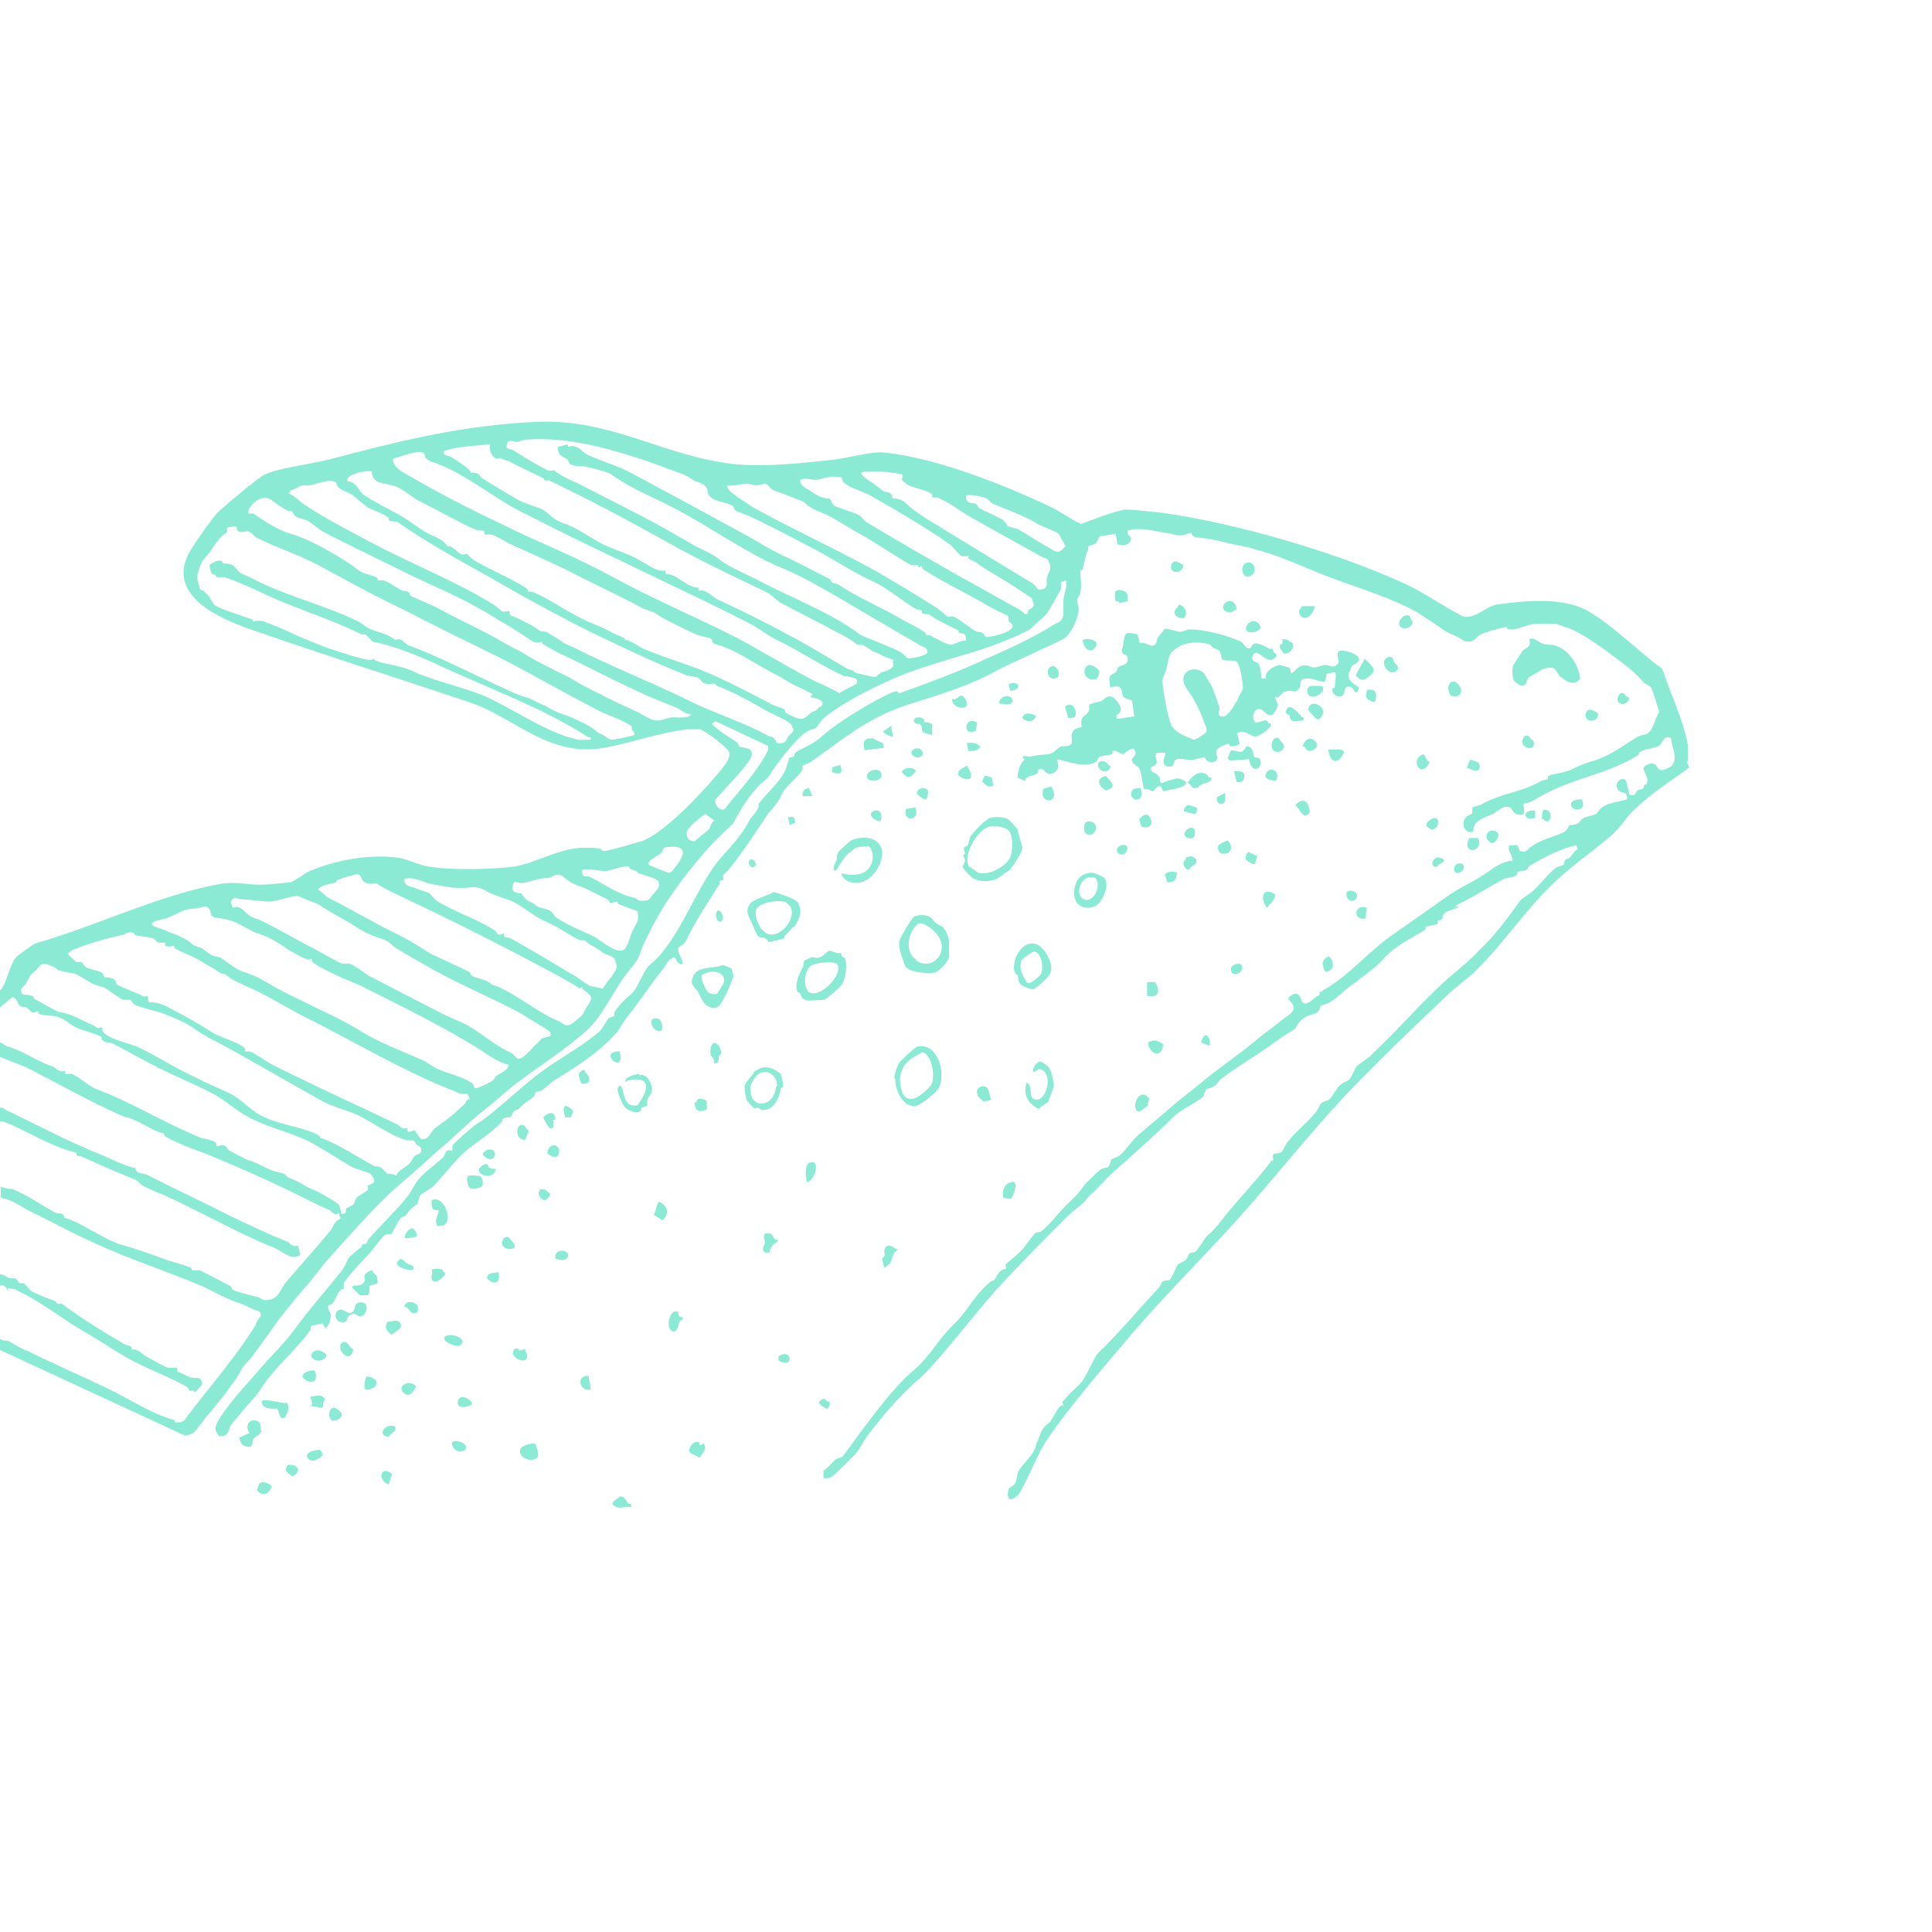 <?xml version="1.0" encoding="UTF-8"?>
<svg id="Calque_1" xmlns="http://www.w3.org/2000/svg" version="1.1" viewBox="0 0 240 240">
  <!-- Generator: Adobe Illustrator 29.1.0, SVG Export Plug-In . SVG Version: 2.1.0 Build 142)  -->
  <defs>
    <style>
      .st0 {
        fill: #8aead4;
      }
    </style>
  </defs>
  <path class="st0" d="M33.7,184.8c-.4.9-1.1,1.1-1.8.3,0,0,.3-.7.3-.8.4-.4,1.5,0,1.5.4ZM35.9,181.9c-.8.6-.2,1.2.5,1.5.3-.2.9-.7.5-1.1-.2-.3-.8-.4-1-.3ZM127,94c.4-.2.6,0,.9,0,1-.2,1.2-.2,2.1-.3,1,0,1.2-.8,1.9-1,.3,0,.9,0,1.1-.2.4-.3-.2-1.1.4-1.8.3-.3.8-.3,1-.4,0,0-.2-.6,0-1,0-.3.7-.5.9-1.1,0-.3,0-.6,0-.6,0-.2,1.2-.4,1.5-.5.4-.2.6-.8,1.4-.5.2,0,1,1,1,1.3.2,1-.9.7-.4,1.4l2.1-.3c0,0-.2-1.7-.3-2,0,0-.8-.2-1-.4-.5-.6.2-1.7-1.7-1.2,0-.4-.2-1.1,0-1.4.2-.3.5-.3.7-.5s.2-.5.3-.6c.3-.3,1.1-.2,1.2-.9,0-.8-.4-.6-.6-.8-.3-.4,0-.7,0-1,.3-1.5,0-1.8,1.8-1.4l.3,1.1c.6-.2,1,.3,1.5.3.7,0,.5-.7.8-1.1.2-.3.6-.7.8-1,.3,0,1.5.3,1.8.4.5,0,1-.4,1.5-.3,1.7,0,4.8.8,6.3,1.6,0,0,.5.7.6.7.6.2.5-.3.8-.5.5-.3,1.6.4,2,.6h.4s0,.3.2.5c0,0,.6.2,0,.7-1,.8-2.1-1.4-2.6-.5s.4.9.6,1.1c.3.5.4,1.4.4,1.9h.6c-.4-.8,1-1.6,1.7-1.7,0,0,1,.3,1.1.3.2.2.2.5.3.7.3,0,.6-.5.9-.7,1-.6,1.3,0,1.9,0s1-.3,1.5-.3,1,.6,1.6-.3c0-.5-.3-1,0-1.4.5-.3,2.4.3,2.5.9.2.5-.7.7-.9,1l-.4,1c0,.9.8,1.2,1.3,1.6-.3,1.3-.6.2-.9,0-1-.5-.8.8-1.1,1-.5.3-1.2,0-1.3-.7,0-.3.3-.2.3-.3,0-.3.3-1.8,0-1.9l-1,.2-.2,1c-.9,0-1.9-.7-2.8-.3-.4.3-.2.7-.3,1,0,0-.5.5-.6.5-.3,0-.8-.2-1.2,0-.5,0-.6.9-1.3.7,0,.3.3.5.3,1s-.5,1-.5,1.1c-1,.7-1.3-1.3-2.3-.4-.2.5-.4.9,0,1.4.4.2,1-.3,1.4-.2.2,0,.2.6.5.3.4.6-1.4,1.7-1.9,1.7s-1.4-1-2.2-.4l.3,1.3c-.3.2-.6.3-1,.3s-.2-.3-.3-.3c-.3,0-1.5.4-1.6.9s.4,1-.2,1.3c-1,.4-1.1-.5-1.3-.5-.5,0-1.1.3-1.7.3s-1.4-.3-1.9,0c-.3.3,0,1-1,.8-1-.3,0-1.6-.3-1.7h-1c-.3.3,0,.9,0,1.2,0,.5-1,.4-.7,1,.2.3.8.4,1,.8.2.3,0,.6.3.8.4-.2,1.6-.6,2-.6s1,.4,1,.4c.4.8-2.4,1-2.8,1.2l-.3-.6c-.4-.2-.8.5-1,.6-.2,0-.7-.4-1.1-.3-.2-.7-.3-2.1-.6-2.6-.2-.3-.7-.3-.9-1,0-.4.9-.6.2-1.4-.6,0-1.2.7-1.3.7-.2,0-.9-.6-1.3-.4.2.7-1,.4-1.5.7-.3,0-.3.4-.5.6-1.3.9-3.5,0-4.9-.3.2.7.3,1.3-.4,1.7-.9.5-1.2-.5-1.5-.5-.6,0-.4.5-.6.6-.3.3-1.3.2-1.5.9l-.9-.4c0-.6.3-1.9.9-2.2l-.3-.4ZM145.6,90.2c.5.9,1.8,1.3,2.7,1.7.3,0,1.4-.8,1.5-.9.3-.5-.2-1-.3-1.5-.3-.9-.7-1.7-1.2-2.6-.4-.8-1.3-1.6-1.3-2.5,0-1.4,1.9-1.6,2.6-.7,0,0,.7,1.2.8,1.3.3.5,1,2.6,1.1,3,0,.4-.4.9.3,1,.6.2,1.5-1.3,1.7-1.7.3-.4.2-.3.4-.8.2-.3.4-.7.5-1,0-.5-.3-3-.8-3.3-.3-.3-1.3,0-1.8-.3-.3-1.4-.3-1-1.2-1.5,0,0-.2-.2-.2-.3-1-.4-2.9-.4-3.9.2-1.5.9-1.2,1.3-1.6,2.7,0,.4-.5,1.1-.5,1.6,0,.7.7,4.8,1.1,5.4v.2ZM189.1,80.9c0,0-1.1,1.7-1.1,1.7-.2.5-.2,1.7.2,2.1,0,0,.5.4.6.4,1,.3.7-.7,1.2-1,0,0,1.7-1,1.7-1,1.8-.5,1.4.3,2.2,1s1.8,1.1,2.4.2c-.2-1.7-1.4-3.6-3.1-4.1-.5-.2-1,0-1.7-.3-.5-.2-1-.8-1.5-.5.2,1-.3,1-.8,1.4h0ZM111.7,117c0-.4,1.5-2.8,1.8-3.1.5-.3,1.5-.3,2,0,.4.2.4.5.7.7.3.3.9.4,1.1.8.3.3.5,1.1.6,1.5v1.9c0,.6-1.2,1.8-1.7,2-.7.2-2.5,0-3.1-.3-.2,0-.4-.3-.6-.4-.2-.3-.9-2.5-.8-2.8v-.3ZM113.8,119.3c2,1.4,4.2-1,2.7-3.1-.3-.5-1.7-1.7-2.4-1.5-1.3,1-1.8,3.5-.3,4.5h0ZM122.7,101.7c.7-.3,2.1-.3,2.7.2,0,0,.9,1,1,1.1,0,.3.6,2.1.6,2.3,0,.6-1.2,2.4-1.7,2.9-.2,0-1.4,1-1.5,1-.9.3-1.8.4-2.7,0-.3,0-1.5-1.3-1.5-1.5,0-.3.6-.8,0-1.4l.3-.3c-.4-.9,0-.7.3-1,.2-.3.2-.7.3-1,.2-.4,1.8-2.1,2.2-2.2h0ZM120.5,107.7s1,.7,1,.7c1.2.4,3.2-.6,3.9-1.7.4-.7.5-2.7,0-3.4-.4-.6-1.9-.8-2.5-.6-1.5.3-3.4,3.7-2.5,5h0ZM99.8,124.2c-.2-.2-.3-.7-.5-.9,0,0-.3,0-.3-.3-.3-.8.4-2.3.8-3,0-.3,0-.6.2-.7,0,0,.8-.4.9-.4.3,0,.5.2,1,0,.4-.2.9-.7,1.1-.8.3,0,.8.3,1.1.3.2,0,.4,0,.4,0,0,0,0,.3.2.5,0,0,.3,0,.3.3.3.8,0,2.4-.4,3.1-.2.3-1.9,1.8-2.2,1.9-.3,0-2.3.2-2.4,0l-.2-.2ZM100.3,123.1c1.4,1.3,4.6-2.2,3.7-3.3-.4-.5-2.8-.2-3.3.2-.7.5-1,2.4-.3,3.1ZM111.1,133.9c0-.4.4-1.7.7-2,.3-.3,1.8-1.8,2.2-1.9,2.4-.5,3.5,3.1,2.7,5-.3.7-2.4,2.4-3.1,2.4-1.6,0-2.4-2.1-2.4-3.4h0ZM113.3,136.5c.7,0,2.3-1.4,2.5-2,.3-1,0-3.4-1.2-3.8-1.6.9-2.5,1.3-2.8,3.2,0,1,.2,2.8,1.5,2.6h0ZM98.5,115.2c-.3.3-.7.8-1,1,0,0,0,.3-.2.4,0,0-1.8.5-1.9.4,0,0,0-.3-.3-.4-.3-.3-.8.2-1.2-.8-.2-.3-.3-.8-.5-1.1-.3-.8-.9-1.4-.3-2.3.3-.7,2.3-1.1,3-1.6.7.2,2.6.8,3,1.3.6,1.1.3,1.9-.4,3ZM97.7,112.1c-.9-.4-3.6,0-3.8,1-.2,1,.7,3,1.9,3,1.9,0,3.6-3.1,1.8-4ZM105.6,104.5c0,0-1.4,1.2-1.4,1.3-.3.4-.2.7-.3,1.1,0,0-.8,1.5,0,1.2,0,0,1-1.7,1.4-2s1-.8,1-.8c0,0,1.3-.2,1.4-.2.6,0,.8,1.1.7,1.7-.4,1.9-2.1,2.1-3.8,1.7-.2.2.4.8.6.9,1.2.6,2.4.2,3.3-.8.7-.8,1.3-2.1,1-3.2-.5-1.5-2.4-1.6-3.8-1h0ZM90.9,120.4s.2.7.2.8c0,.5-1.3,3.2-1.7,3.7-.5.5-1,.4-1.6,0-.5-.3-.8-1.2-1.1-1.7-.3-.5-1-.9-.7-1.6.3-1.4,1.8-1.3,3-1.5.3,0,.6-.2.8-.2s1,.4,1.1.4h0ZM87.2,121.3c-.2.3.5,1.7.7,1.9.3.3,1,.4,1.2.2,0,0,.8-1.2.8-1.3.4-1.8-2.4-1.6-2.8-.8h0ZM126,120.7c-.4-2.4,2.2-5.2,4-2.2.5.9.9,1.9.3,2.7-.2.3-1.7,1.7-2,1.7-.3,0-1.4-.4-1.6-.7s-.2-.8-.3-1.1c0,0-.3,0-.3-.4h0ZM127.7,122.1c.3.2,1.7-1,1.7-1.3.2-.7,0-2.4-.9-2.6-.3,0-1.6,1-1.6,1.1-.4,1,.2,2,.7,2.8ZM94.8,137.9c-.3,0-.4-.2-.6-.3-.3,0-.4.2-.6,0,0,0-.8-.8-.8-.9-.2-.3-.3-1.5-.3-1.8.2-.7,1-1.2,1.2-1.8.7-.4,1.2-.7,2.1-.4.2,0,1.1.6,1.2.7,0,.2.3,1.1.3,1.4s-.3.3-.3.5c-.3,1.2-.8,2.6-2.3,2.6h0ZM96.5,135c.2-1.3-1.2-2.4-2.4-1.5-.3.3-.9,1.1-.9,1.7,0,2.8,3,2.3,3.2-.2ZM135.5,108.4c.4,0,1.4.4,1.7.7.7.9-.3,3.1-1.2,3.5-2,.7-3-.9-2.4-2.7.3-1,1-1.4,2-1.5h0ZM134.6,111.7c1.2.6,2.3-1.7,1.5-2.6-1.6-.8-2.8,1.9-1.5,2.6ZM129.1,137.7c.2-.3,1-.7,1.1-.8,0,0,.7-1.8.7-2,0-.5-.3-2.2-.8-2.5-.3-.2-.7-.6-1-.5-.3,0-1,1-.7,1.3l.7-.4c1.8.3,1,3.8-.3,3.8-1.3,0-.3-1.8-1.3-2.1-.4,1.6.2,2.6,1.6,3.3h0ZM81,135.4c0-.6-.4-1.6-1-1.8-.3-.2-.5,0-.6,0v-.2c-.2,0-1.6.3-1.7.8,0,.4,0,.2.3,0,3.1-.6,2.5,1.3,1.2,3.1-1.6.3-1.6-1.2-2-2.3-.2-.3-.4,0-.5.3,0,.4.7,2.2,1.1,2.4.4.3,1.3.7,1.8.3,0,0,0-.4.3-.5,0,0,.4,0,.5-.2,0,0,0-.3,0-.6,0-.4.6-.7.6-1.3h0ZM156.3,94.2c-.2-.2-.4,0-.5-.2-.2-.2,0-1.3-1-1.3-.5,1.2-1,.5-1.9.5l-.4,1,.3.3,2.4-.2c0,.5.3,1.3.9,1.2s.6-1,.3-1.4h0ZM32.4,177.7c0-.3,0-1-.3-1.1-1-.6-1.8.5-1.1,1.4l-1.3.6c.2.6.3,1,1,1.1.9.2.5-.6.8-1,.3-.3.8-.4,1-1h0ZM46.3,157.8c-.3,0-.9.3-1,.6-.2.3.3.6-.2,1-.3.3-.7.3-1,.3-.2,0-.4,0-.3.3,0,0,.8.8.9.9h1c.3-.3.2-1.1.2-1.2,0,0,.9-.2,1-.3,0-.2,0-.8-.2-1,0,0-.4-.3-.4-.5ZM45.1,161.8c-1.5-.2-.6,1.1-1.6,1.3-.4,0-.7-.3-1-.4-1.2-.2-1.1,1.9.4,1.5.3,0,0-.8,1-1,.3,0,.5.3.8.3.9,0,1.2-1.6.3-1.7ZM54.3,152.3c.2,0,.9,0,1-.2.9-.9-.3-3.7-1.7-3,0,.7,0,1.4.9,1.2,0,.7-.6,1.2-.2,1.9ZM35.6,174.3c-1,0-2-.5-3.1-.3,0,1.3,1.7.9,1.9,1,.4.3.2,1.5,1,1.1.4-.7.6-1.2.2-2h0ZM169.5,81.9l-1.1,2c.4.3.5.7,1.1.5.2,0,1.1-.8,1.1-.9.3-.5-.7-1.3-1.1-1.7ZM64.7,179.9c-.6,1,1.3,2,2.1,1.1.2-.3-.2-1.5-.3-1.6-.3-.3-1.7.3-1.7.4ZM150.5,96.6h-.3c-.2-.2-.2-.3-.3-.4-1-.6-1.9.3-2.4,1.1.6,0,.3.7,1.1.6.3,0,.3-.3.6-.4.4-.3,1.1-.2,1.3-.7v-.2ZM110.1,154.9c-.4.4-.2.7-.2,1s-.3.3-.3.5.2,1,.3,1.1l.7-.6c.3-.7.3-1.3,1-1.7-.6,0-1-.9-1.7-.2h0ZM84.3,163.4c0-.2,0-.5-.4-.5-.8,0-1.3,2.4-.2,2.5.5,0,.6-1,.7-1.2,0-.2.7-.2.3-.6-.2,0-.3,0-.4-.2h0ZM96.3,154c-.3-.3-.3-.8-.9-.8-.9,0-.3.8-.4,1.2,0,.3-.5.7,0,1.2h.6c0-.4.4-1.2,1-1.3v-.3s-.3,0-.3,0h0ZM86.9,179.5c0,0,0-.2,0-.3-.7-.3-1.2.4-1.3,1,0,.4,1,.6,1.3.9.4-.7,1-1,.5-1.8l-.3.2h0ZM141.4,138.1c.3,0,1-.6,1.2-.8,0-.2,0-.5.2-.8-1.3-1.7-2.4,1.2-1.4,1.6h0ZM108.5,91.7c-1.1,0-1.4.3-1.1,1.5l2.4-.3s0-.5-.2-.6c-.2-.2-.9-.3-1.1-.6ZM115.8,91.1v-1.1c-.3-.3-.9-.3-1-.3v-.3c-.7-.7-1.8,0-1,.5.2,0,.5,0,.6.2.2.2,0,.7.3.9,0,0,1,.3,1.1.3ZM81.9,149.3c-.3,0-.4,1.2-.7,1.6l1.1.7c.9-.8.7-1.8-.4-2.3ZM88.3,131.1c.2.3.5.5.4,1,.7,0,.5-.3.6-.8,0-.2.3-.3.3-.5s-.3-1-.4-1c-.8-.8-1.1.6-.9,1.4h0ZM164.4,88.4c-.2-1-1.8-1.5-1.9-.2l1,1.1c.4.3.9-.5.9-.9h0ZM101.1,144.4c-1.3-.3-1,1.6-.9,2.4.5.3,1.7-1.8.9-2.4ZM136,84.4c.4,0,.7-1,.5-1.1,0-.2-1-.8-1.2-.7-1,.3-.7,2,.7,1.8h0ZM58.1,146.1c-.2.3,0,1.3.3,1.5s1.3,0,1.5-.3,0-1.1-.3-1.2c0,0-1.3-.2-1.4,0h0ZM125.6,146.9c-1,0-1.2,1.7-.9,1.9,0,0,.8.2,1,0,.2-.5.9-2,0-2h0ZM163.4,75.3h-1.7c0,.4-.6.4-.2,1.1.7,1,1.8-.3,1.8-1.1h0ZM181.3,85.2c-.9-1.3-1.9,0-1.1,1.2.9.4,1.7-.3,1.1-1.2ZM173.6,83.2c.3-.3-.3-.8-.4-.9-.2-.3,0-.7-.6-.7-1.6.3,0,2.8,1,1.6ZM144.5,129.7c-.8-.5-1.1-.6-1.9-.2.2,1.6,1.8,2,1.9.2ZM48.1,164.3c-.4.7,0,1,.4,1.4.3.2.5-.2.7-.3.4-.3.9-.5.4-1.2-.5-.3-1,0-1.5,0h0ZM121.4,136.1l.7.7c.3,0,.6,0,1-.2,0,0-.3-1.4-.5-1.5-.7-.5-1.6.3-1.1.9h0ZM154.9,69.9c-.9.2-.7,2,.3,1.7,1.1-.3.7-2-.3-1.7ZM161.6,88.9c-.3-.3-1.3-1.5-1.7-.9-.5.8.3.8.3.8,0,0,0,.6.3.7.2.2,1.1,0,1.3,0,.4-.3,0-.4-.3-.6ZM38.6,173.6l.2.9-.6.3c.5-.4,1.7.3,1.9,0,0,0,0-.7.3-1-.6-.7-1-.4-1.8-.3h0ZM162.8,86.5c1,.3,2.1-1,1.3-1.3h-1.3c-.5.2-.6,1,0,1.3ZM159.6,81.2c.7,0,1.3-.8.9-1.4-.3,0-.5-.3-.5-.3-1-.3-.6,0-.7.4,0,.2-.6,0-.2.8l.5.6h0ZM57.2,167.1c1-.8-1.3-1.7-2-1,0,.2,0,.4.2.5.2.3,1.5.8,1.8.5h0ZM54.7,157.7c-.3-.2-.9,0-1.1,0,.2.3,0,.7,0,.9,0,1.4,1.8,0,1.7-.5-.2,0-.4-.5-.5-.5h0ZM78,186.7c-.2-.2-.4-.9-1-.8-.3.3-1,.6-.9,1,.7.7,1.5.2,2.3.3v-.4h-.4ZM139.1,74.9c.3,0,.6-.2,1-.2,0-.3,0-1-.2-1.1-.3-.3-1.4-.6-1.4.2s0,.8.2.9h.3s0,.3.2.3h0ZM162.7,100.8c0-.2-.2-.9-.3-1-.4-.6-1-.3-1.5.2.6.5,1,2,1.8.9h0ZM61.6,145.2c-.3,0-.7,0-.9-.2,0,0,0-.4-.4-.4-2.3,1,1,2.4,1.3.6ZM137.4,96.4c-1.3.2-1,1.3,0,1.8,1.5-.5.6-1,0-1.8ZM130.6,97.7l-1,.3c-.6,2,2.3,1.9,1-.3ZM42.5,166.8c-.9.7,1,2.9,1.4.8-.4,0-.8-1.3-1.4-.8ZM41.4,176.5c.5,0,1.3-.5,1-1-1.6-1.8-1.9.9-1,1ZM167,93.4c-.4-.5-1.3-.2-2-.3.2,1.7,1.2,2,2,.3ZM159.4,92.4l-.6-.7c-.6-.3-1.1.8-.7,1.4.3.6,1.7.3,1.3-.7ZM142.5,123.7c1.4.3,1.7-.5,1-1.7h-1v1.7h0ZM39.8,180.1c-.5,0-2,.2-1.6,1,.5.7,1.5.2,1.9-.4l-.2-.4s0-.2-.3-.2h0ZM176.8,93.7c-1.8.6-.2,3.3.8.9-.5,0-.4-.7-.8-.9ZM157.4,112.8c.3-.6,1-.8,1-1.7-1.6-1-1.9.5-1,1.7ZM50.4,173.2c.6.3,1.1-.5,1.3-1-1-1-2.7.2-1.3,1ZM152.5,104.4c-.8.4-1.7.5-.9,1.6,1.2.3,1.8-.7.9-1.6ZM120.1,95.1c-.5.4-1.3.5-1,1.3,1.7,1,1.9,0,1-1.3ZM86.3,136.9c0,1.1.5,1.4,1.5.9,0-.2,0-1,0-1-.3-.3-1.3-.6-1.3.2h0ZM68.9,139.2c.2-.3,0-.8-.3-.9-.3-.2-1.1.4-1.1.5,0,.2.7,1.4.9,1.4.6,0,.3-.8.3-1s.3,0,.3,0ZM183.6,104.1h-1.1c-1,2.2,1.9,1.8,1.1,0ZM175.4,77.2l-.3-.7c-.6-.3-1.3.4-1.3,1,.2,1,1.7.5,1.7-.3h0ZM45.6,170.9c-.2.3-.5,1.4-.2,1.7.2.2,1.2-.2,1.3-.5.3-.8-.5-1-1.1-1.1h0ZM136,103.3c.8-1.2-1.6-2-1.3-.3,0,.9,1,.9,1.3.3ZM63.6,154.2c-.3-.3-.4-.8-1-.4-1.1,1.7,2.4,1.8,1,.4ZM163.4,92.1c-.7-.7-1.3-.2-1.6.6.3,0,.4.4.6.5.4.3,1.7-.3,1-1.1ZM165.1,118.8c-1,.4-.9,1-.5,1.9,1.2,0,1.2-1.2.5-1.9ZM134.5,79.4c0,1.2,1.1,2,1.7.8,0-.2,0-.3,0-.4-.3-.3-1.1-.6-1.7-.3ZM154.9,78.4c.3.4,2.4,0,1.4-1-.7-.7-1.9.3-1.4,1ZM65.3,141.5l.4-1.1c-.2,0-.4-.4-.5-.5-1.1-.8-1.4,1.7,0,1.7h0ZM153.6,75.8c0-.3,0-.5-.2-.8-.8-1-2.2.5-1,1,.4.2.8,0,1.1-.3ZM65.2,167.6l-.8.2c0,0,0-.3,0-.3-.2,0-.5,0-.6.3-.6.9,2.4,2.2,1.5,0h0ZM133.5,89c.5-.5-.3-2.1-1.2-1.2l.4,1.4c.2,0,.7,0,.9-.2h0ZM39.1,170.3c-.4-.2-1.7.2-1.5.8.9,1,2.1.6,1.5-.8ZM147.4,106.4c0,.3-.4.6-.4.8,0,.3.3,1,.8.8,0,0,0-.3.2-.3.3-.3.7-.3.6-.8,0-.4-.8-.7-1-.4h0ZM50.3,162.3c.6.2.6,1,1.4.8.3,0,.3-1,0-1.1-.5-.4-1.4-.4-1.5.4h0ZM118.3,86.8c-.2,1.3,2.4,1.6,1.7.2s-1,.2-1.7-.2ZM39.8,167.8c-.7-.3-1.4.4-1,.9.8.9,2.8-.3,1-.9ZM73.4,172.6l-.3-1.7c-1.7,0-1,2.1.3,1.7ZM56.3,179.8c.3.5,1,.7,1.5.3.7-1-2.4-1.7-1.5-.3ZM109.5,96.4c0-.2,0-.5-.2-.6-.3-.3-1.2-.2-1.5.3-.6,1,1.3,1.2,1.7.4h0ZM49.8,156.3l-.5.5c0,.8,1.8,1.1,2,.9.3-.5-.3-.5-.8-.8-.2,0-.3-.5-.8-.5h0ZM186,103.4c-1-.8-2,.6-.8,1.3.6.2,1.2-1,.8-1.3ZM68,143.3c.5.3.7.6,1.3.3.7-1.6-1.3-1.8-1.3-.3ZM146.3,75.4c-.8.7-.3,1.4.7,1.4.6-.3.3-1.4-.3-1.6-.3-.2-.3,0-.4.2ZM141.5,101.7l.3,1c1,.3,1.6-.3,1-1.2-.3-.6-.9-.2-1.2.2h0ZM198.5,88.6c-.4-.3-1.3-.8-1.5,0-.3,1.3,1.7,1.2,1.5,0ZM170.8,87.2c.3-1,.2-1.7-1-1.5,0,.3-.2.9,0,1,0,.2.9.7,1.1.4ZM190.2,91.8c-.3-.3-.3-.6-.9-.3,0,0-.2.5-.2.6,0,1,1.8,1.2,1.4,0,0-.2-.3-.2-.3-.3h0ZM157.2,96.5l.3.3c.2,0,.9.3,1,.2.8-1.5-1.4-2-1.3-.4h0ZM169.6,114.1l.2-1.3c-1.5-.7-1.9,1.6-.2,1.3ZM137.9,95.2c-.3-.3-.6-.8-1.2-.6-.2,0-.3.3-.3.3,0,1.1,1.4,1.3,1.6.2h0ZM131.4,84.1c.4-.4-.2-1.8-1-1.2-.7.7.2,1.9,1,1.2ZM82.2,128c.2-.5,0-1.6-.8-1.5-1.1,0-.2,2,.8,1.5ZM145,109.6c1,0,1.1-.3,1.2-1.2-.5-.2-1-.2-1.5.2,0,0,.3,1,.3,1ZM112.5,100.5c-.3,1.8,1.9,1.4,1.2-.2l-1.2.2ZM121.2,90.8l.2-1c-1.5-1.1-2,1.8-.2,1ZM183.6,95.7c.3-.2.3-.7,0-1,0,0-.9-.4-1-.3l-.4,1c.5,0,.8.5,1.4.3h0ZM48.3,178.5c.2-.6,1-.5.8-1.3-1.2-.5-2.4,1.1-.8,1.3ZM56.9,174c-.3,1,1,.9,1.7.5.3-.4-1.4-1.6-1.7-.5ZM60.5,158.8c.9,1,1.8.5,1.4-.8-.5.2-1.4,0-1.4.8ZM154,119.7c-.8,0-1.4.5-.9,1.2.8.5,1.7-.8.9-1.2ZM196.5,99.3c-.3,0-1.2,0-1.3.5-.3,1,2.1,1.2,1.3-.5ZM72.7,133.2s0-.3-.2-.3c-1,.4-.5.9-.3,1.7,1.2.2,1.3-.7.5-1.4h0ZM177.2,102.6l.5.4c.8.3,1.2-1,.8-1.3-.3-.3-1.4.3-1.3.9ZM154.7,106.6c0,.3,1,.9,1.2.7l.3-1c-1-.2-1.2-1-1.5.3h0ZM202.4,86.8c0-.2-.3-.2-.4-.3-.3-.3-.3-.6-.8-.3-.9,1.2.7,1.8,1.2.6ZM140.6,99l.3.3c1,.2,1-.6.8-1.4-.8,0-1.2,0-1.2,1h0ZM48.3,184.4l.4-1.3c-1.4-1.2-1.9.8-.4,1.3ZM145.5,70.2c-.3,1.1,1.4,1.2,1.5,0-.4-.2-1.2-.9-1.5,0ZM69,156.4c.4,0,1.1.4,1.5-.2.5-1-1.8-1.3-1.5.2ZM124.1,87.4c.6,0,1.7.4,1.7-.5-.4-.8-1.7-.4-1.7.5ZM153.3,95.8c0,0,.3,1.3.3,1.3.3.2.8,0,.9-.3.3-1-.3-1-1.2-1ZM77,131.8c.2-.3,0-.9,0-1.2-2.4,0-.4,2,0,1.2ZM113.9,98.6s.8.8,1.1.7c.2,0,.4-1,.2-1.2-.3-.3-1.3-.3-1.3.5ZM120.1,92.3l.2,1c.6,0,1.1,0,1.5-.5-.4-.5-1-.6-1.7-.5ZM70.2,137.4c-.4.4,0,1,0,1.4h.7l.3-.7c0-.3-.8-.8-1.1-.7h0ZM148.3,102.9c-.7-.4-1.8.9-.7,1.2s.9-1,.7-1.2ZM139.3,105c-1,.3-.5,1.4.3,1.1.5-.2.8-1.4-.3-1.1ZM109.1,102h.3c.7-2.4-2.8-1-.3,0ZM111.9,95.9c0,0,.2,0,.3.2.7.8,1,.3,1.6-.3-.3-.6-1.7-.5-1.8.2h0ZM60.7,142.8c-.3,0-.8.4-.7.7,1.5,1.5,2.1-.9.7-.7ZM51.8,153.5c0-.3-.3-.9-.6-.9-.4,0-1,.7-.9,1.2.3,0,1.3,0,1.5-.3ZM96.7,168.5v.5c2,1.2,1.7-1.7,0-.5ZM192.2,102.1c.8-.5.4-1.7-.5-1.5l-.2,1.1c.3,0,.4.3.5.3,0,0,0,0,.2,0ZM167.3,110.8c-.2.8.5,1.5,1.1.9s-.4-1.4-1.1-.9ZM67.1,147.9c-.6.2.3,1.7.9,1s.3-.6,0-.9c-.2-.3-.7-.3-1-.2h0ZM128.7,88.9c-.7-.3-1.5-.5-1.7.3.6.6,1.5.5,1.7-.3ZM123.4,97.6s-.2-1-.2-1-.7-.3-.9-.2l-.3.7c.6.4.5.8,1.4.5h0ZM152.2,99.5v-1l-1,.5c-.3.7.6,1.3,1,.5ZM181.3,108.4c.5-.2.7-.6.4-1.1-1.3-.4-1.4,1.5-.4,1.1ZM178.5,107.7c.2-.5.8-.3.9-.9-1.4-1-2,1-.9.9ZM114.6,93.8c.2-.3-.2-1-.9-.8-1.3.5.3,1.6.9.8ZM103.1,174.1s-.2,0-.3,0c-.3-.2-.3-.5-.8-.2-.7.4.3.9.7,1.1.3,0,.5-.8.3-1h0ZM148.6,100.3s-.9-.3-1-.3c-.2,0-.7.6-.5.8.3,0,1,.3,1.3.3.3,0,.3-.6.3-.7h0ZM109.7,90.8c0,.3.9.7,1.1.7.4,0-.3-1,0-1.4l-1,.7h0ZM103.3,95.8c0,.2,1,.4,1.1.2.3-.3,0-.7,0-1-.5.3-1.2,0-1,.8h0ZM190.7,101.6v-.9c-1.7-.2-1.5,1.4,0,.9ZM149.2,129.5l1,.4c.4-.3-.4-2.5-1-.4ZM125.3,85l.2.8c1.5,0,1.2-1.4-.2-.8ZM100.5,97.9c-.5,0-.9.4-.8,1h1.2l-.4-1ZM89.5,114.5c.5,0,.3-1.4-.3-1.4-.5.3-.2,1.5.3,1.4ZM98.6,101.5h-.7l.2,1,.7-.3s-.2-.7-.2-.7ZM93.9,107.5c0-.5-.5-1-.8-.6-.3.5.3,1.2.8.6ZM209.8,95.2v.2c-2.4,1.7-5,3.4-7,5.4-1,1-1.7,2.3-2.9,3.2-2.2,1.9-4.6,3.5-6.8,5.6-3.5,3.3-6.1,7.3-9.4,10.6-1.2,1.3-2.8,2.3-4.1,3.6-4.1,3.9-8.5,8.1-12.4,12.2-4.7,5-8.9,10.4-13.5,15.5-4.7,5.2-9.7,10.1-14.2,15.5-2.9,3.4-6.7,7.9-9.2,11.5-1.5,2.1-2.4,5-3.8,7.2-.5.4-1.2,1-1.3,0,0-1.1.3-.8.8-1.3.4-.5.3-1.3.5-1.6.4-.8,1.6-1.8,2-2.7s0-.2.3-.9c.3-.5.4-1.3.9-1.9.3-.3.5-.5.7-.6.3-.4.9-1.6,1.2-1.9s.3-.2.5-.2c-.3-.8,0-.4.2-.8.6-.8,1.7-1.6,2.2-2.3s1.5-3,1.9-3.4c2.6-2.5,5.1-5.5,7.6-8.2.2-.2.2-.4.3-.6.3-.3.7-.2,1-.3.3-.3.8-1.6,1-1.9.2-.2.7-.3,1-.6.3-.3.3-.7.5-.8.2-.2.5,0,.8-.3.4-.4,1-1.6,1.6-2.1.9-.8,1.4-1.5,2.1-2.4,1.8-2.2,3.8-4.3,5.5-6.5,0-.2.3-.2.4-.3,0,0-.2-.5,0-.7s.6,0,1-.3c.3-.3.5-1,.8-1.3,1-1.3,2.5-2.4,3.5-3.7.3-.3.4-.9.6-1,.2-.3.7-.3,1-.5.4-.3,1-1.6,1.5-1.9.3-.3.7-.3,1-.6s.8-1.6,1-1.7c.3-.3,1.5-1,1.9-1.5,3.2-3,6-6.3,9.2-9.2,1.4-1.2,2.9-2.4,4.2-3.8,1.9-1.8,3.5-4,5-6.1.2-.2,1.5-1,1.7-1.3.8-.7,1.9-2.2,2.7-2.7.3-.2.9-.3,1-.4,0-.2,0-.5.3-.7,0,0,.4,0,.5-.3.3-.3.4-.7.9-.9l-.2-.5c-2.1.5-3.8,1.4-5.7,2.5-.2,0-.2.3-.4.5s-.9.2-1.1.3c-.2,0,0,.3-.2.4-.3.3-1.1.3-1.6.5-1.7.9-3.4,2-5.2,2.9s0,.4-.3.5c-.3.3-1.5.5-1.8.8-.3.3-.3.5-.3.7-.2.2-.4.2-.6.3,0,0,0,.3,0,.4,0,0-1.1.2-1.4.3-.2,0,0,.3-.2.4-.2.2-1,.6-1.3.8-1.7,1-2.8,1.6-4.1,3.1-1,1-2.9,2.4-4,3.2-.8.6-1.5,1.4-2.4,1.9-.3.2-1.1.4-1.2.5,0,.2,0,.4-.3.7s-1.2.4-1.6.7c-.6.3-1,1-1.2,1.4,0,0-1.8,1.1-2.3,1.5-2.3,1.7-4.8,3.1-7,4.8-.3.3-.4.6-.7.8s-.8.3-1,.4c-.3.2-.3.8-.5,1-1.1.9-2.6,1.4-3.8,2.6-2.3,2.3-4.8,4.5-7.3,6.7-1,.9-1.8,1.9-2.8,2.8-.7.6-.4.5-.9,1-.3.3-1.4,1.1-1.9,1.6-2.7,2.7-5.3,5.3-7.9,8.1-2.9,3.1-5.2,6.2-7.9,9.3-.8.9-1.7,2-2.5,2.7-2.3,1.9-4.7,4.7-6.6,7.2-.6.8-.9,1.6-1.6,2.4-.4.4-2.4,2.4-2.8,2.7-.3.2-.7.3-1.1.2v-.9c.5-.3.9-.9,1.4-1.3.2-.2.6-.3.9-.4.7-.8,1.6-2.2,2.3-3.1,1.9-2.5,4.1-5.5,6.4-7.5,2.2-1.8,3.2-4,5.2-5.9,1.4-1.3,2.3-3.1,3.7-4.5s1.1-.7,1.3-1c.4-.4.4-1.2,1.5-1.4,0-.2-.2-.3,0-.6,0,0,1.2-1,1.5-1.3.9-.8,1.2-1.5,2-2.4,0-.2.5-.2.8-.3,1.4-1.1,2.5-2.8,3.9-4,1.1-1,1.2-1.6,2.1-2.4.3-.3,1.1-1.1,1.4-1.3s.6-.2.9-.3c.3-.2.4-.9.5-1s.6-.2.9-.4c.8-.6,1.4-1.7,2.4-2.6,1.6-1.4,3.1-2.6,4.7-4,1.2-1,2.4-1.9,3.6-2.9,2.2-1.8,4.5-3.3,6.6-5.1,1-.8,2.1-1.6,3.1-2.4.8-.6,1.7-1,1.1-2-.2-.3-.9-.5,0-1,1-.6,1.1.7,1.3.9.5.5,1.2-.3,1.6-.6.3-.3.6,0,.5-.7.2,0,.3,0,.5-.2,3.3-1.9,5.3-4.5,8.2-6.6,2.4-1.7,5-3.5,7.4-5.2,1.3-.9,2.7-1.5,4.1-2.4,1.3-.8,2.1-1.7,3.8-1.9,0-.7-.7-1.2-.4-1.9h1l.3.7c.9.3,1-.3,1.5-.6,1.4-.9,2.3-1,3.7-1.6.8-.3.8-.9,1-1,0,0,.6,0,1-.2.3-.2.3-.4.6-.6.3-.3,1.2-.3,1.7-.6.3-.3.4-.6.7-.8.8-.6,2.1-.7,3.1-1,.2-1.1-.9-.7-1.1-1.2-.6-1,.6-1.7,1-1.1l.4,1.7c.8.3.8-.3,1-.5.2-.2.5,0,.7-.3.2,0,0-.3.2-.4,0,0,.3,0,.3-.3.3-.7-.8-1.6-.3-2s.9-.4,1.1-.3c.3,0,.5.5.7.7.4.2,1.2-.2,1.5-.4,1-1,0-2.3,0-3.5-1-.5-.9.6-1.6,1-.6.3-1.7.3-2.2.7-.2,0-.2.3-.3.4-3.6,2.3-8.1,2.9-11.7,4.9-.8.4-1.5,1-2.4,1.1l-.2.2c.2.6.3,1.4-.5,1.2-.7,0-.9-.8-1.1-.9-.9-.3-1.4.4-2.1.8-.7.3-1.7.6-2.2,1.2-.2.2-.3.9-.3,1-.6.3-1.2-.3-1.2-.9,0-1.2,1-1.1,1.1-1.4,0-.2,0-.6,0-.7,0,0,.9-.3,1-.3,2.6-1.5,4.9-1.5,7.4-2.9.3-.2,1-.3,1-.3,0,0,0-.3,0-.4.7-.3,2.1-.4,2.9-.8,1.2-.6,1.8-.8,3.1-1.2,2.4-.9,3.1-1.7,5.2-2.9.3-.2.9-.2,1.2-.4.7-.5.9-1.9,1.4-2.6,0-.3-.8-2.7-1-3.1-.2-.3-.7-.4-.9-.6-.9-1-1.1-1.2-2.2-2.1-2-1.5-4.9-3.8-7.2-4.7-.2,0-1.4-.5-1.5-.5-.3,0-2.1,0-2.5,0-.9,0-2.2.7-3,.7s-.5-.3-.7-.3c-.4,0-2.9.7-3.3,1-.5.3-.6.9-1.6.8-.4,0-.6-.3-1-.5-.5-.3-1.2-.5-1.8-.9-1-.7-2.2-1.5-3.3-2.2-3.9-2.2-8.7-3.4-12.7-5.1-1.7-.7-4.3-1.8-5.9-2.3-.8-.2-.6-.2-1.4-.4-1-.4-2.8-.6-3.8-.9-1.3-.3-2-.5-3.3-.6-.9,0-1-.5-1-.6-.3,0-.9.3-1.2.3s-1,0-1.3-.2c-1.8-.2-3.6-.9-5.4-.4-.2.5.4.8.4.9,0,.9-1,1.1-1.7.8l-.2-1.3c0,0-1.7.3-1.9.3-.4.3-.3.7-.6.9-.2.2-.7.2-.9.4,0,.2,0,.5-.2.8-.3.9-.3,1.2-.5,2,0,.2-.3,0-.3.2,0,.5.2,2.1,0,2.7,0,.3-.3.5-.4,1,0,.3.2.7.2,1,0,1.1-.9,3.1-1.8,3.7-.7.4-2,1-2.9,1.4-2,1-4.3,1.9-6.4,3.1-3.6,1.8-6.6,2.6-10.3,3.8-5.1,1.7-7.9,4.3-12.1,7.2-.2,0-.7.3-.8.3v.5c-.3.7-2.2,2.1-2.6,3.1-.3.8-1,1.6-1.7,2.4-1.6,2.4-3.2,4.9-5.1,7.2,0,0-.3.2-.4.3-.2.3,0,.6,0,.7,0,0-.3,0-.5.2,0,.2,0,.4-.2.6-1.4,2.2-2.9,4.5-4,6.8-.3.5-.7.6-.9.8-.3.5.6,1.5.5,2.1-.6,0-.7-.4-1-.9-.8.2-1,.9-1.3,1.3-1.6,2-3.1,4.3-4.7,6.3-.5.6-1,1.7-1.4,2-2,2.2-4.6,3.9-7.2,5.5-.7.4-1.3,1-1.8,1.4-.3.2-.8.2-.9.3,0,0,0,.3-.2.5-.3.4-1.1.7-1.7,1.4,0,.2-.5.2-.8.5-.2.2-.2.5-.3.6-.2.2-.8,0-1,.3-.2,0,0,.4-.3.5-1.5,1.6-3.7,2.7-5.2,4.3-1,1.1-2.1,2.4-3.1,3.5-.3.3-1.7,1.1-1.7,1.2-.2.2-.2.9-.4,1.1s-.7.4-1.1,1c-.5.7-.3.3-.9.7-.3.3-1,1.7-1.1,1.9s-.6,0-1,.3c-.3.3-1,1.2-1.3,1.6-.8,1-1.9,2-2.7,3-.2.2-1,1.2-1,1.3,0,.2,0,.5,0,.7,0,0-.3,0-.5.3-.3.3-.5,1-.8,1.4-.2.3-.5.3-.6.4-.2.3.3.9.3,1.2s-.2,1.4-.7,1.6l-.3-.6c-.2,0-1.3.3-1.4.3-.2.2,0,.5-.2.6-1.7,2.4-4.5,4.7-6,7.1-.7,1.1-1.4,1.7-2.3,2.8-.3.4-1.2,1.4-1.5,1.8-.4.7-.2,1.5-1.5,1.4-.4-.7-.6-.7-.3-1.5,1-2.1,4.1-5.3,5.7-7.2,1.3-1.5,2.6-2.7,3.8-4.3,1.8-2.5,4.1-5.1,6.1-7.6.4-.6.5-1,.8-1.5.3-.4,1.1-1,1.6-1.4.2-.2,0-.3,0-.3,0,0,.5,0,.7-.2,0,0,0-.3.3-.6,1.5-1.7,3.1-3.2,4.5-4.9.7-.8,1-1.7,1.7-2.5.5-.7,2.1-1.8,2.8-2.5.3-.2.4-.8.7-1,.2,0,.5,0,.6,0,0,0,0-.3,0-.6.2-.3,1.9-1.8,2.3-2.1.4-.4.9-.7,1.4-1,3.2-2.4,5.8-5.2,9.3-7.4,1.7-1.1,3.7-2.3,5.3-3.7.4-.4.9-1.4,1.1-1.6.3-.2.7-.2.7-.3v-.4c.6-1,1.4-1.7,2.3-2.5.5-.5,1.3-2.4,1.8-3.1.4-.5,1.3-1.1,1.7-1.7,2.8-3.3,4.4-8,7-11.4,1.5-1.8,3-3.2,4-5.2.3-.5,1.4-1.5,1.1-2,1-1.3,2.6-2.7,3.3-4.1.2-.3.5-1.7.6-1.7.2,0,.4,0,.5-.2.2,0,0-.3.2-.4.3-.3,2.1-1,2.9-1.7,2-1.8,5.2-3.8,7.9-5.2s1.6-.3,2.2-.5c3.3-1.2,6.6-2.4,9.7-3.8,3.1-1.4,6.6-2.9,9.4-4.7.5-.3,1-.3,1.2-1.2v-1.9c0-.3.3-1.3.4-1.7,0-.2-.2-.4,0-.7l-.7.2v.8c0,.2-1.6,2.9-1.8,3.2,0,0-2,1.8-2.1,1.9-1.8,1-5.2,2.3-7.3,2.9-3.6,1.1-7.4,2.1-10.7,3.7-2.4,1.1-4.9,2.4-7.2,4.1-.7.5-1.1,1.3-1.4,1.6-.2,0-.8.2-1.1.4-1.4.9-3.9,4.2-4.8,5.7-1.9,1.5-3.1,3.4-4.1,5.3-.4.8-1,1-1.6,1.7-1.8,1.7-4.1,4.5-5.6,6.6-1.7,2.3-2.8,4.3-4,6.8-.8,1.7-.5,1.9-1.9,3.5-1.8,2.1-3.2,5.6-5.3,7.5-2.7,2.4-5.7,4.3-8.5,6.4-1.4,1-2.7,2.3-4,3.3-2.2,1.7-4.2,3.8-6.3,5.5-1.7,1.6-3.5,3.1-5.2,4.6-2.8,2.6-5.7,5.9-8.2,8.7-.9,1-1.7,2.2-2.6,3.2-1,1.1-1.9,2.3-2.9,3.5-1.4,1.8-2.7,3.8-4.1,5.6-.5.6-.8.7-1.2,1.5-.5,1-1.7,2.5-2.2,3.2-.7.8-1.3,1.7-2,2.4-.3.4-1.3,1.8-1.7,2.1-.3.2-.9.4-1.1.3L0,167.7v-1.4c.3.3.8.2,1.1.3.5.3,1.6,1,2.3,1.2,3.2,1.6,6.7,3.1,10,4.7,2.7,1.3,5.4,3.1,8.2,3.9.2,0,0,.3.3.3,1.3,0,1-.5,1.7-1.2,2.6-3.4,5.8-7.1,8.1-10.8,0-.2.6-1.2.7-1.2,0-.8-.4-.6-.8-.8-.7-.3-1.4-.7-2.1-.9-1.6-.5-3.1-1.5-4.8-2.2-4.3-1.8-8.7-3.2-13-5.2-2.5-1.1-5.2-2.6-7.9-3.9-1.2-.6-2.3-1.5-3.7-1.7v-1.4c.4.2,1,.3,1.4.3,1.8.7,3.5,1.9,5.1,2.8.4.3,1,.2,1.1.3.2,0,.3.4.3.5.2,0,1.3.4,1.8.7,1.4.7,3.8,2.2,5.2,2.6,1.8.5,3.5,1.1,5.4,1.8,1,.4,2.2.6,3.1,1,.3,0,.3.3.4.4.3,0,.5,0,.9,0,.5.2,3.1,1.6,3.7,1.9.2,0,.3.4.4.5.2.2,2.5.8,3,.9.3,0,.6.4,1.1.4,1.7,0,1.7-1.3,2.6-2.3,1.7-2,3.7-4.2,5.5-6.4.3-.4.4-1.1,1.2-1.4l-.2-.7c-.6.4-1-.3-1.2-.4-1.7-.7-3.3-1.6-5-2.4-3.3-1.6-6.7-3.1-10.4-4.6-1.1-.4-3.8-1.4-4.9-2.1-.2,0-.2-.4-.3-.4-1.3-.3-2.4-1.2-3.7-1.7-.5-.3-1.1-.3-1.7-.6-4-1.8-7.7-3.9-11.6-5.9l-3.3-1.3v-1.8c.3,0,.6.4.7.4.5.2.7.2,1.4.5,1.4.6,3.1,1.7,4.5,2.1.4.2.7.8,1.5.5v.4c.3,0,.4,0,.8,0,1,.4,2.2,1.6,3.1,1.9,4.3,1.6,8.6,4.3,13.1,6.1.3,0,1.3.3,1.5.4.3.2.3.3.3.6.3,0,.7-.3,1.1,0,.2,0,.2.3.3.4.3.2,2.4,1.3,2.5,1.3,1.1.3,1.7.8,2.8,1.2.6.3,1.1.3,1.7.5.3.2.3.4.6.5.7.3,1.4.6,2,1,.4.3,1.2.5,1.7.8.5.3,2.4,1.3,2.6,1.7,0,.3.2.6.2,1,.8,0,.5-.5.6-.7,0,0,.5-.2.8-.4.3-.3.3-.6.4-.8.2-.3,1.2-.8,1.5-1.1,0-.2,0-.3,0-.5.3-.3,1.4-.2.3-1.5-.6-.3-1.9-.6-2.4-.9-1.7-1-3.5-2.2-5.2-3.1-2.7-1.3-5.5-1.8-8.2-3.4-1.1-.7-2.3-1.7-3.5-2.4-3-1.6-6-2.7-9-4.4-1.2-.6-2.5-1.4-3.8-2-.3-.2-.8,0-1-.3-.3,0-.3-.4-.3-.5-.5-.3-2.2-.8-2.8-1-1-.4-1.4-1-2.4-1.4-.6-.3-1.7-.2-2.4-.4-.3,0-.2-.4-.3-.4s-.4.2-.7.2c0,0-.7-.7-.8-.7-.3,0-.5,0-.8-.2-.2-.2-.3-1-.9-1l-1.7,1.4v-2.3c.3,0,.3,0,.5-.3.6-1,1-3,1.7-3.8.2-.2,2.1-1.6,2.4-1.7,7.3-2.1,14.9-5.8,22.4-7.3,2.5-.5,3.4,0,5.6,0,.9,0,2.8-.2,3.7-.3.6-.2,1.7-1.1,2.4-1.4,3.3-1.4,7.7-2.2,11.3-1.6,1.2.3,2.6,1,3.8,1.1,2.7.4,7.1.3,9.9,0,2.8-.3,5.9-2.4,9.1-2.4s1.7.5,2.4.4c.8,0,3.9-1,4.7-1.2,2.8-1,7.4-5.9,9.4-8.3.5-.6,1.7-1.9,1.5-2.7-.2-.7-2.9-2.6-3.6-2.9-.3,0-1.2,0-1.6,0-3.5.4-7,1.7-10.4,2.3-5.3.9-8.8-1.7-13.2-4.1-2.5-1.4-4-1.7-6.6-2.6-8.1-2.7-16.3-5.3-24.3-8.1-3.7-1.3-9.7-4-7.7-8.8.3-1,3.1-4.8,3.8-5.6.6-.6,5.1-4.4,5.8-4.7,1.4-.8,6.1-1.4,8-1.9,8.7-2.3,16.7-4.3,25.9-4.7,9.5-.4,16.1,4.5,25,5.3,3.7.3,8.2-.2,11.9-.6,1.7-.2,4.5-1,6.1-.9,6.4.6,15,4,20.9,6.8,1.2.6,2.4,1.5,3.7,2.1.7-.3,1.4-.5,2.1-.8.9-.3,2.8-1,3.5-1,1,0,3.4.3,4.5.4,9.2,1.3,21.6,4.9,30.1,8.8,2.4,1.1,4.9,2.9,7.3,4.1,1.4.3,2.9-1.3,4.1-1.5,3.6-.5,8.6-1,11.7,1,3.1,1.9,5.9,4.8,8.9,7,1,3,2.7,6.6,3.2,9.6,0,.6,0,1.3,0,1.9h-.2ZM78.5,90.3c-.5-.6-2.8-1.4-3.7-1.8-3.5-1.8-7.1-3.8-10.4-5.6-3.6-1.9-7.3-3.6-10.6-5.3-2-1-3.9-2-5.8-2.9-2.8-1.4-5.5-2.9-8.1-4.3-2.7-1.5-5.2-2.2-7.8-3.5-.3,0-.7-.7-1.3-.9-.3,0-1,.2-1.2,0-.2-.2-.2-.5-.2-.6,0,0-1.1,0-1.2.2v.5s-.8.6-1,.9c-.8,1-1.1,1.7-2,2.6-.2.2-.8,1.9-.7,2.3,0,0,.3,1.1.3,1.2.2.3.4.2.5.3.2.2.4.4.5.5.2.2.7,1.1.8,1.2.5.5,3.8,1.5,4.6,1.8.2,0,.2.3.2.3,0,0,.8-.2,1.4,0,1.3.5,3,1.2,4.2,1.8,1.4.6,2.4,1,3.7,1.5,1.3.4,3.8,1.3,5.2,1.5.3,0,.6-.2.6-.2,0,0,0,.3.3.3.9.4,2.8.6,3.8,1,.5.2,1,.4,1.4.6,2.5,1,5.2,1.6,7.8,2.6,3.6,1.5,8.3,4.9,12.1,5.6.5,0,1,0,1.5,0,0-.4,0-.3-.3-.3-5.8-3.8-13.5-6.5-19.3-9.3-2.3-1-5-2.1-7.5-2.6l-.9-.9h-.5c-3.8-1.9-7.9-3.1-11.6-4.8-1.7-.8-3.6-1.7-5.4-2.3h-.9c-.2,0-.2-.3-.3-.3,0,0-.3,0-.4-.2-.2-.2-.2-.8-.3-1,.4-.3,1-.7,1.6-.5,0,0,0,.3.2.3.3,0,.7,0,1.1.2.3.2.8.9,1,1,0,0,1.6.7,1.9.9,4.2,2.1,8.7,3.1,12.9,5.2.3.2.8.6,1,.7,1.2.6,2.3.6,3.4,1.5,0,0,.4-.2.8,0,0,0,.6.5.7.6,3.5,1.3,7.3,3.2,10.9,4.9,1.2.5,2.6,1.3,3.8,1.6.3,0,1.5.7,1.8.8,1,.4,1.7,1,2.8,1.3.9.3,2.7,1.1,3.6,1.7.8.5.3.4,1.4.9.4.2.6.5,1.1.6.3,0,2.7-.5,2.8-.6,0-.3,0-.4-.3-.6v-.3ZM86.2,88.7c-.9.2-1.5-.5-2.2-.8-4.2-1.6-8.1-3.6-12.1-5.6-1.4-.7-2.9-1.3-4.3-2.2-.2,0-.3-.3-.3-.4,0,0-.6.3-1.1,0-1.1-.7-2.4-1.6-3.6-2.3-1-.5-1.9-1.2-2.9-1.7-2.7-1.6-5.9-2.9-8.8-4.3-3.4-1.7-7-3.4-10.3-5.1-1-.5-1.3-.9-2.2-1.5-.3-.3-1.5-.4-1.7-.7-.3-.2-.3-.5-.4-.6,0,0-.3,0-.4,0-.9-.4-1.5-.9-2.2-1.4-1.4-1-3.2,1.2-2.8,1.7.2,0,.4,0,.6,0,1.1.8,3.3,2.2,4.6,2.5,2.4.7,5.1,2.3,7.3,3.7.5.3,1,.8,1.4,1,.5.3,1.6.5,1.9.7.2,0,.2.4.3.4s.4,0,.6,0c.4,0,1.8,1,2.4,1.3.3,0,.6,0,.8.2.2,0,0,.3.2.4,1,.5,2.3,1,3.3,1.5,2.7,1.5,5.9,2.9,8.4,4.4.8.5,1.6.8,2.1,1.1,1.5,1,3.8,2.1,5.4,2.9.7.3,1.7,1,2.5,1.4,2,1,4.3,2.2,6.4,3.1.7.3,1.8,1.2,2.6,1.1.6,0,1.1-.3,1.8-.4.7,0,2.8.3,2.4-.9v.2ZM51.7,142.2c-.2-.8-.6-.4-1.3-.6-1.7-.4-4.3-2.3-6-3.1-1.6-.7-3.2-1-4.7-1.9-4.3-2.4-8.7-5-13-7.3-.7-.3-1.8-1-2.4-1.4-1-.8-3-1.6-4.3-2.1-1-.3-2.4-.6-3.3-1-.3-.2-.4-.6-.5-.6-.2,0-.5,0-.9,0-.5-.2-1.8-1.2-2.3-1.5,0,0-1.3-.4-1.5-.5-.6-.3-1.7-1.1-2.4-1.3-.3,0-1.7-.3-1.9-.4-.3-.3-.9-.6-1.3-.7-1-.2-1,.3-1.4.7-1,.8-.7.7-1.3,1.7,0,0-.6.7-.6.7,0,1,.7.5,1.3.8.3,0,.3.3.4.4.6.3,2.4,1.4,3,1.6,1.8.3,2.5.9,4.1,1.6.3,0,.5.4.8.4s.4-.2.5,0c0,0,0,.4.2.6,1.1,1,3.1,1.2,4.5,1.9,1.7.8,3.6,2,5.2,2.8,1.9,1,3.9,1.9,5.9,2.8,1.5.7,2.7,2.3,4.4,3,2.1,1,4.9,1.2,6.8,2.3,0,0,0,.3.3.3,2.4.9,4.1,2.2,6.4,3.4.3.2.7,0,1,.3l.7.7c.2,0,.9,0,1.1.3.3-.8,1.1-1,1.7-1.6.3-.3.3-.6.6-.9.4-.3,1-.2.8-1l-.3-.3ZM58.4,136.6c0,0-.3-.6-.3-.7h-.9s-1-.5-1.4-.6c-5.9-2.4-11.5-5.7-17-8.5-2.3-1.1-4.7-2.6-6.7-3.6-1.1-.5-2.2-1-3.2-1.5-.3-.2-.8-.6-1-.7-.6-.2,0,.2-.8-.3-.7-.5-1.3-.8-2-1.2-1-.7-2.4-1.1-3.4-1.7,0,0,0-.3-.2-.3,0,0-.5.2-.9,0-.2,0,0-.4,0-.4h-.8c-.3,0-.5-.4-.7-.5-.5-.2-1.8-.3-2.2-.4-.2,0-.2-.3-.3-.3-.3-.2-1,0-1.2.2-1.6.3-4.7,1.2-6.1,1.8-.2,0-.9.6-.9.6,0,0,1,1,1.1,1,.3,0,.5,0,.6,0,0,0,.3.3.5.6.4.3,1.7.5,2,.7.3.2.3.5.4.6,0,0,.9,0,1.2.3.3.2.2.5.3.6.6.3,2,.9,2.8,1.2.3,0,.3.5,1,.2l.2.8c1,0,1.9.3,2.7.8,1.8.9,3.7,2,5.4,3.1.9.5,3.1,1.1,3.8,1.8.2.2,0,.3,0,.4s.4,0,.6,0c1,.4,1.9,1.2,3.1,1.8,5.2,2.6,10.1,4.8,15.3,7.3.3.2.6.7,1.2.4-.2.9.7.3.9.3,0,0,.7,1,.8,1.1,1,.2,1.2-1,1.8-1.4,1.1-.8,2.1-1.5,3-2.4.2-.2.8-.6.8-.9l.3-.3ZM63.3,132.3c-1.4-.3-2.6-1.2-3.8-2-4.7-2.9-9.6-5.3-14.6-7.8-1.6-.7-3.4-1.4-4.8-2.2-.2,0-1.1-.7-1.2-.7-.2-.2-.2-.5-.2-.5,0,0-.4.2-.7,0-.3,0-1.7-.9-2-1-.8-.6-2.4-1.6-3.3-1.9-.6-.3-.7-.2-1.3-.5-1.9-1-2.3-1.4-4.5-1.7-1.1,0-.4-1.2-1.4-1.4-.8.2-1.6.3-2.4.4-.8.3-1.5.7-2.2,1-.3.2-2.6.4-1.9,1,.3.2,1.5.5,1.8.7,1,.4,2.5.9,3.2,1.7,0,0,.7.3.9.3.4.2.8.6,1.3.9.3.2,1,.3,1.1.3.8.5,1.7,1.3,2.6,1.7,1.4.5,1.8.6,3.2,1.4,1.6,1,3.1,1.7,4.6,2.4,2.1,1.1,4.7,2.2,6.8,3.5,2.5,1.6,5.3,2.6,8,3.8.7.3,1.3.9,1.9,1.1,1.3.6,3.4,1,4.4,1.9,0,0,0,.4.3.5.3,0,1.7-.7,2-.9.3-.2.3-.4.5-.6.7-.5,1.7-.7,1.6-1.8v.2ZM68.5,128.4c0-.3-3.1-2-3.6-2.4-3.7-2-7.6-3.6-11.2-5.6-.5-.3-4.6-2.6-4.9-2.9-.8-.9-1.7-.9-2.8-1.4-1-.4-1.8-1-2.8-1.6-1.4-.8-2.4-1.3-3.7-2.2-.2,0-2.4-1-2.6-1-.8,0-2.6.7-3.4.7-1.1,0-2.5-.3-3.8-.3-.3,0-.3-.4-.8,0s0,.7,0,1.1c1-.5,1.5.6,2.2,1,.3.2.6.3,1,.4,2.3,1.1,4.5,2.4,6.6,3.5.9.4,3.1,1.8,3.8,2,.3,0,.5,0,.9,0,.6.2,1.8,1.1,2.4,1.5,3.1,1.6,5.8,3,8.7,4.5,1.1.6,2.8,1.2,3.8,1.8,2,1.2,3.2,2.4,5.4,3.4,0,0,.4.5.6.6.6.2,1.6-1.1,2.1-1.6.4-.3.5-.5.9-.9,0,0,1-.3,1.1-.3v-.6h0ZM72,122.8c-.8-.6-1.8-1.1-2.7-1.6-6.3-3.4-12.6-6.6-19.2-9.7-1-.5-2.4-1.1-3.2-1.7-.3-.2-1.2.3-1.8-.4-.3-.3-.2-.7-.7-.8-.3,0-2,.5-2.4.7-.2,0-.2.3-.3.3-.7.3-1.6.2-2.2.9.5.3,1.1,1,1.6,1.2,1.9.9,3.1,1.7,5.1,2.7,1.7,1,3.4,1.7,5.1,2.7,1.2.7,1.9,1.3,3.1,1.8,1,.5,2.9,1.3,3.8,1.8.2,0,.2.3.4.5.5.3,1.7.5,2.1.8.5.3.2.3,1,.5,2.6,1.1,5.1,3.3,7.8,4.4.6.3.7.7,1.5.3,0,0,1.4-1.1,1.4-1.2.2-.3.2-.4.4-.8,1-1.4.8-1.4-.5-2.4v-.2ZM76.5,119.6c-.2-1-.9-.8-1.5-1.2-.4-.3-.9-.6-1.4-.9-.6-.3-.6-.4-1-.7h-.6c-.4-.2-2-1.1-2.4-1.4-.9-.5-1.3-.7-2.2-1.1-1.4-.7-2.3-1.6-3.7-2.3-.9-.4-2.4-.8-3.1-1.2-1.6-1-2-.4-3.6-.5-1,0-2.4-.3-3.5-.5-1-.2-2.2-1-3.3-.6,0,1,1,.9,1.6,1.2.4.2,1.3.4,1.6.6,0,0,.5.6.7.8,2.1,1.4,5.1,2.3,7.4,3.8.3.3.3.8,1.1.3,0,.8.3.4.9.7,2.5,1.4,5.2,3,7.5,4.4.7.3,1.8,1.3,2.4,1.5.3,0,1.2.3,1.5.3.3-.7,1.9-2.2,1.7-2.9h0ZM79.2,113.2c-.8-.3-1.6-.6-2.4-.9,0,0,0-.3-.2-.3-.3,0-.5.2-.7.2s-.2-.3-.3-.4c-.8-.4-2-1-2.8-1.4-.7-.3-1.5-.5-2.2-1s-1-1-1.8-.6-.4.2-1.2.3c-.7,0-2.2.6-2.8.6s-.9-.5-1.1.3c-.3,1.1,1,.9,1.1,1,0,0,.3.6.8.9.7.3.6.3,1,.6.3.3,1.5.4,1.8.7.2,0,.5.7.7.8,1.4.9,3.1,1.6,4.6,2.3,1,.5,3.4,2.8,4.1,1.3.3-.4.5-1.5.8-2,.3-.7.9-1.3.6-2.2h0ZM81.8,109.5c0-.3-2.1-.9-2.4-1-.2,0-.3-.3-.3-.3-.2,0-.6-.2-.9-.3v-.2c-.6-.3-2.3.5-3.1.5s-2.8-.5-2.8,0c0,.9.6.6.9.7,1.3.6,2.5,1.5,4,2.1.6.3,1.2.4,1.8.6.2,0,0,.3.8.3,1,0,.9-.3,1.3-.8.3-.3,1-.9.7-1.5h0ZM83.1,105.2c-.9,0-.6.4-1,.8-.3.3-2,1-1.4,1.5,0,0,2.2.9,2.3.9.2,0,.3,0,.5-.2,0,0,1-1.2,1-1.4.8-1.3,0-1.7-1.3-1.6h0ZM88.7,101.9l-1.1-.8c-.5.4-2.3,1.7-2.3,2.4s.4,1,1,1c0,0,1-.9,1.2-1,.2-.2.4-.3.5-.4.3-.3.3-1,.8-1.2h0ZM95.5,92.7l-6.6-3.1-.5.3c1,1,2.1,1.6,3.1,2.3.2.2.3.4.3.5.4.3,1.6,0,1.6,1s-3.8,4.7-4.5,5.6c-.3.5.6,1.6,1.1,1.2,0,0,1.3-1.6,1.5-1.8,1-1.2,3.1-3.8,3.7-5.1.2-.3.3-.6.2-1h0ZM97.8,89.6c-1.1-.6-2.3-1.1-3.3-1.7-1.7-1-3.4-1.9-5.2-2.6-.2,0-.4-.3-.6-.4-.3,0-.7.2-1.1,0-.4,0-.6-.6-.9-.7-.3-.2-1-.2-1.4-.3-3-1.2-5.9-2.5-8.8-3.9-3.7-1.7-7.5-3.7-11.1-5.7-2.2-1.2-4-2.3-6.2-3.5-3.1-1.7-6.7-3.8-9.6-5.8-.3-.3-1-.2-1.2-.3s0-.4-.3-.5c-.3-.3-1.7-.8-2.3-1.1-.6-.4-1.4-1.1-2-1.6-.4-.3-1.4-.6-1.7-.9-.3-.3-.3-.5-.3-.6-.7-.7-2.5.2-3.4.3-.3,0-.5,0-.8,0-.4,0-1,.6-1.5.6l-.2.4c.7.3,1.2.9,1.8,1.3,2.8,1.9,6,3.5,9.2,5.2,4.6,2.4,10.1,4.6,14.4,7.3.3.2.9.7,1,.8.3.2.7,0,.9,0s0,.4.3.6c.2,0,.6.2,1,.4,1,.5,1.7.8,2.6,1.5,0,0,.8,0,1.1.3.6.3,1.6,1,1.9,1.2.5.3,1,.4,1.5.7,4.6,2.3,9.2,4.1,13.9,6.4,3.2,1.6,6.9,2.7,10.1,4.5.2,0,.4,0,.6.3.4.3,0,.7,1,.5.6-.2.5-.5.7-.8.5-.6,1-.5.3-1.6l-.3-.2ZM100.9,86.2c-1.1-.6-2.2-1-3.3-1.7-.6-.4-1.2-.7-1.8-1-2.1-1.1-4-2.5-6.3-3.3-.2,0-1-.3-1-.4,0,0,0-.3-.2-.5,0,0-1.2-.3-1.6-.4-1.4-.6-4.5-2.1-5.4-2.8,0,0-1.2-.4-1.6-.6-3.1-1.7-6.3-3.1-9.3-4.7-2.3-1.1-4.8-2.2-7.2-3.3-.5-.3-1.7-1-2.2-1.1h-.8c0,0,0-.5-.2-.5s-.4,0-.7,0c-2.3-1-4.7-2.4-7.1-3.6-1.3-.6-2-1.6-3.4-2-1.1-.3-2.6-.2-2.6-1.7-.3-.3-3.5.3-3,1.2,1,0,1.3,1.1,1.9,1.6,1.4,1,3.4,1.9,4.9,2.8,1.5.9,2.4,1.8,3.9,2.4.5.2,1.4.7,1.7,1.3.4-.3,1.2.7,1.6.9s.5,0,.8,0c0,0,.7.7.9.8,2,1.2,4.5,2.2,6.4,3.4.3.2.3.4.3.5,0,0,.3,0,.5,0,2,.8,4.2,2.4,6.1,3.3,1.1.6,2.4,1,3.5,1.6.5.3,1.3.6,1.7.8.2,0,.3.3.3.4,0,0,.3-.2.4,0,.6.2,1.5.9,2.1,1.1,2.4,1,4.9,1.7,7.3,2.7,2.7,1.1,5.3,2.5,8,3.9.4.3,1.8.7,1.9.8.2,0,0,.4.3.5,0,0,1,.5,1,.5,1.2.5,1.3,0,2.1-.6.5-.3.4,0,1-.7,0,0,.3,0,.3-.2.4-.7-1-.9-1.4-1h0ZM104.9,84c-2.7-1.2-5.5-3.1-8.2-4.4-1.1-.5-2.2-1.4-3.3-2-5.4-2.8-11.1-5.4-16.4-8-3.8-1.8-8.1-3.9-11.6-5.7-3.7-1.7-7.3-4.9-11.1-6.3-.6-.3-.4,0-1-.4,0,0-.3-.2-.4-.3-.2-.2,0-.4-.4-.7-.6-.3-3,.6-3.7.8,0,1.1,1.3,1.7,2.2,2.2,3.6,2.1,7.5,4.1,11.3,5.9,4.4,2.2,9.1,4,13.1,6.2,2.3,1.2,4.1,2.2,6.5,3.3,4.5,2.2,8.6,3.9,12.8,6.4,2.2,1.2,4.5,2.6,6.7,3.7,1,.4,1.9.9,2.9,1.4.3-.3,2-1,2.1-1.2.4-.8-.8-.7-1.1-.9h-.3ZM111,82c0,0-1.3-.5-1.5-.6-.3-.2-.5-.3-.9-.4-.4-.2-1-.7-1.5-.9-.2,0-.5,0-.6,0-1-.9-2.9-1.7-4.1-2.4-1.7-.9-3.5-1.8-5.2-2.7-.6-.3-1.3-1-1.7-1.3-1.7-.8-3.3-1.6-5-2.4-3.1-1.5-5.6-2.8-8.6-4.5-3.8-2.1-7.5-4.1-11.4-6s-1.7-.9-2.7-1.1c-.2,0-.3-.3-.3-.3-1.4-.7-2.8-1.3-4.1-2-.4-.3-.3,0-1-.4-.3-.2-.5,0-.7,0-.7-.3-1-1.2-.8-1.8-1.9.2-3.8.2-5.7.8-.3.7.5.5.9.8.6.4,1.6,1,2.1,1.5.3.2.3.5.3.5,0,0,.3-.2.7,0,.3,0,.5.5.7.6,1.4.9,2.9,1.8,4.3,2.6,1,.6,2.4.9,3.2,1.3,1,.6,1.2,1.2,2.6,1.7,1.6.5,3,1.6,4.5,2.4,1.3.7,2.7,1.1,4,1.7,1,.4,2.7,1.7,3.6,1.8.3,0,.4,0,.6,0v.4c1.5,0,2.5,1.7,4.1,1.7v.4c.7-.3,1.6.6,2.2,1,3,1.4,5.9,2.8,8.8,4.4,2.2,1.1,4.4,2.5,6.5,3.7.3.2,1,.6,1,.6,1.1.3.4.2,1.1.5,0,0,2,.5,2.2.5.3,0,.6-.4.9-.6.3,0,1.9-.5,1.4-1.2h0ZM119.4,78.5c-1-.5-2.2-1.1-3.3-1.7-.3-.2-.5-.4-.8-.5-.2,0-.7,0-.8-.2v-.3s-.5,0-.8-.2c-1.7-1-3.4-2.5-5.1-3.3-2.2-1-4.6-2.5-6.7-3.7-2.7-1.4-5.3-2.8-8-4.1-.6-.3-2.1-.9-2.4-1-.2,0-.3-.4-.4-.6-.8-.6-2.6-.5-3.1-1.5-.2-.3,0-.6-.3-.9-.2-.4-1-.6-1.5-.8-.3-.2-1-.7-1.4-.8-2-.7-3.9-1.5-5.9-2.1-4.4-1.4-8.8-2.5-13.5-2.2-.4,0-.9.3-1.2.3s-.8-.3-1.1,0c-.5,1,.2.8.6,1,1.4.9,2.9,1.8,4.3,2.5.3.2.7,0,.8,0,1,.8,1.8,1.1,3.1,1.7,2.7,1.4,5.3,2.7,8,4.1,2.3,1.2,4.5,2.5,6.6,3.7,1,.5,2.2,1,3,1.7,1,.8,3.4,1.8,4.7,2.5,4,2.1,9.2,4.1,12.6,6.7.4.3,4.3,1.7,5.2,2.3.3.2.7.7.8.7.3,0,2.4-.3,2.4-.8,0-.7-.7-.6-1-.9-3.3-1.9-6.5-3.8-9.9-5.8-2.3-1.3-4.8-2.8-7.3-3.8-4.1-1.7-8.9-5.1-13.1-7.3-2.8-1.5-5.4-2.4-8-4.3-.2-.2-3.1-1-3.6-1-.4,0-1,0-1.4-.2-.3-.2-.2-.4-.4-.6-.5-.5-1.2-.3-1.2-1.6.3,0,1-.3,1.2-.3,0,0,0,.3.2.3,0,0,.4-.2.8,0,.4,0,1,.8,1.5,1,1.7.8,3.6,1.3,5.3,2.2,4.5,2.4,9.1,4.9,13.5,7.3,2.1,1.1,4,2.4,6.1,3.3,1.6.8,3.4,1.7,5.1,2.6.2,0,.2.3.3.4.4.3.3,0,1,.4,2.5,1.7,5.4,2.8,8,4.4.8.4,1.8.9,2.5,1.4.2,0,.2.4.3.4,0,0,.3,0,.4,0,.5.3,2.2,1.2,2.6,1.2s1.2-.6,1.9-.5c0-1.1-.3-.8-.9-1v-.3ZM125.2,76.5c-.8-.4-1.7-.8-2.4-1.2-2.5-1.5-5.5-2.9-8-4.5-.3-.2-.3-.5-.3-.5,0,0-.3.2-.4.2,0,0,0-.3-.2-.3,0,0-.4,0-.7,0-2-1.1-3.8-2.4-5.9-3.6-1.5-.8-2.8-1.7-4.3-2.5-1.2-.6-2.1-.7-3.1-1.7-.2-.2-3.3-1.3-3.8-1.5s-.6-.7-1-.8c-.3,0-.9.2-1.2.2s-.8-.2-1-.2c-.8,0-1.7.3-2.5.2-.6.5,2.9,2.5,3.1,2.7,4.7,2.6,9.9,5,14.5,7.5,2.9,1.6,5.8,3.4,8.5,5.1.4.3,1.1.9,1.2,1,.2,0,.4,0,.7,0,.4,0,2.3,1.6,2.8,1.8.3.2.6,0,.9.3.2,0,.2.3.3.4.3.2,4.9-.8,2.9-1.9v-.3ZM128.3,74.4l-2.4-1.6c-1.2-.8-2.9-1.7-4.2-2.6-.7-.5-.3-.3-1-.6s-.3-.4-.3-.5c-.3,0-.6,0-.9,0-.2,0-1.1-1.1-1.4-1.4-2.8-2-6.9-4.4-9.9-6.1-1-.6-2.8-1-3.4-1.7-.2-.2-.2-.5-.3-.6,0,0-1.4-.2-1.6,0-.5,0-1,.3-1.6.3s-1.2-.3-1.9,0c0,.8.7,1,1.3,1.4.3.2.4.3.8.5.8.5,1.3.3,1.6.5.2.2.2.5.5.8.8.4,2.4.8,3.1,1.2.2,0,.5.6,1,.9,3.8,2.3,8,4.7,11.7,6.8,2.4,1.3,4.8,2.7,7.2,4,0,0,.6.4.7.6.6,0,.3-.3.4-.4.3-.4,1.1-.4.5-1.4h0ZM130.4,70.1c-.3-1-.5-.6-1.1-1-2.9-1.6-5.8-3.2-8.8-4.9-1.2-.7-2.7-1.9-4.1-2.4h-.6s0-.3,0-.4c-.6-.5-2.4-.8-3.1-1.2l-.7-.6s.3-.5,0-.7c0,0-1.9-.3-2.2-.3h-2.3c-1.3,0,.3,1,.6,1.2.5.3,1.3,1,1.8,1.3.2,0,.6,0,.8.3.2.2,0,.4.2.5,0,0,1,0,1.5.5,1.4,1.4,3.7,2.6,5.4,3.7,3.1,1.9,6.1,3.7,9.2,5.6.4.3,1,.5,1.4.9.5.3.3.8,1.1.6.8-.2.4-1,.6-1.6.2-.7.5-.6.3-1.7v.2ZM132.3,67.7c0,0-.7-1.2-.8-1.4-.3-.3-2.4-1-2.9-1.4-2-1.1-3.4-1.5-5.4-2.4,0,0-.6-.6-.7-.6-.3-.2-2.4-.6-2.5-.3,0,1.2.8.7,1.2,1,.2,0,.2.3.4.5.7.4,2.2,1,3,1.5.3.3.5.6.6.8.2,0,1,.3,1.2.3,1.4.8,2.7,1.7,4,2.4,1,.6,1.1.7,2-.3h-.2ZM.9,139.5c2.8,1.2,5.6,3,8.6,3.7,0,.6.3.3.7.5,2.2,1,3.8,1.7,6,2.6.8.3.9.4,1.4.9.5.3,1.8.9,2.4,1.1,4.5,2,8.8,4.5,13.3,6.4.9.3,1.3.6,2,1,.8.4,1.1.7,2,.2,0-.2-.3-1.1-.3-1.2,0,0-.3.2-.6,0-.3,0-.4-.3-.6-.4-2.5-1-5.2-2.3-7.5-3.4-3.3-1.7-6.6-3.2-9.9-4.9-.3-.2-1-.2-1.3-.4-.3-.2-.3-.6-.3-.6,0,0-.3.2-.4,0-1.2-.3-2.5-1-3.7-1.5-3.8-1.5-7.8-3.6-11.7-5.5-.3,0-.5-.5-1-.4v1.7c.3,0,.5,0,.8.2h0ZM1.1,160c.3.2.7,0,1,.3,3.1,1.4,5.9,3.8,9,5.5,1.9,1.1,3.7,2.4,5.5,3.3,2.1,1.1,4.5,2,6.5,3.1.3.2.4.5.5.6,0,0,.5-.2.6.2l.9-1c0-1.2-1-.7-1.5-.9,0,0-1.4-.7-1.5-.7-.2,0,0-.5-.2-.5s-.7,0-1,0c-.3,0-2.4-1.2-2.9-1.5-.3-.2-1.1-1-1.6-.7,0-.7-.6-.5-.9-.7-2.6-1.5-5.5-3.3-7.9-5.1-.6.3-.6-.3-.8-.3-.9-.3-2.1-.8-2.9-1.2-.3-.2-.6-.8-1-1h-.5c0,0-.2-.4-.5-.6-.3,0-.4,0-.7,0-.5-.2-.7-.5-1.2-.5v1.4c.6-.2.8.4,1,.6v-.3Z"/>
</svg>